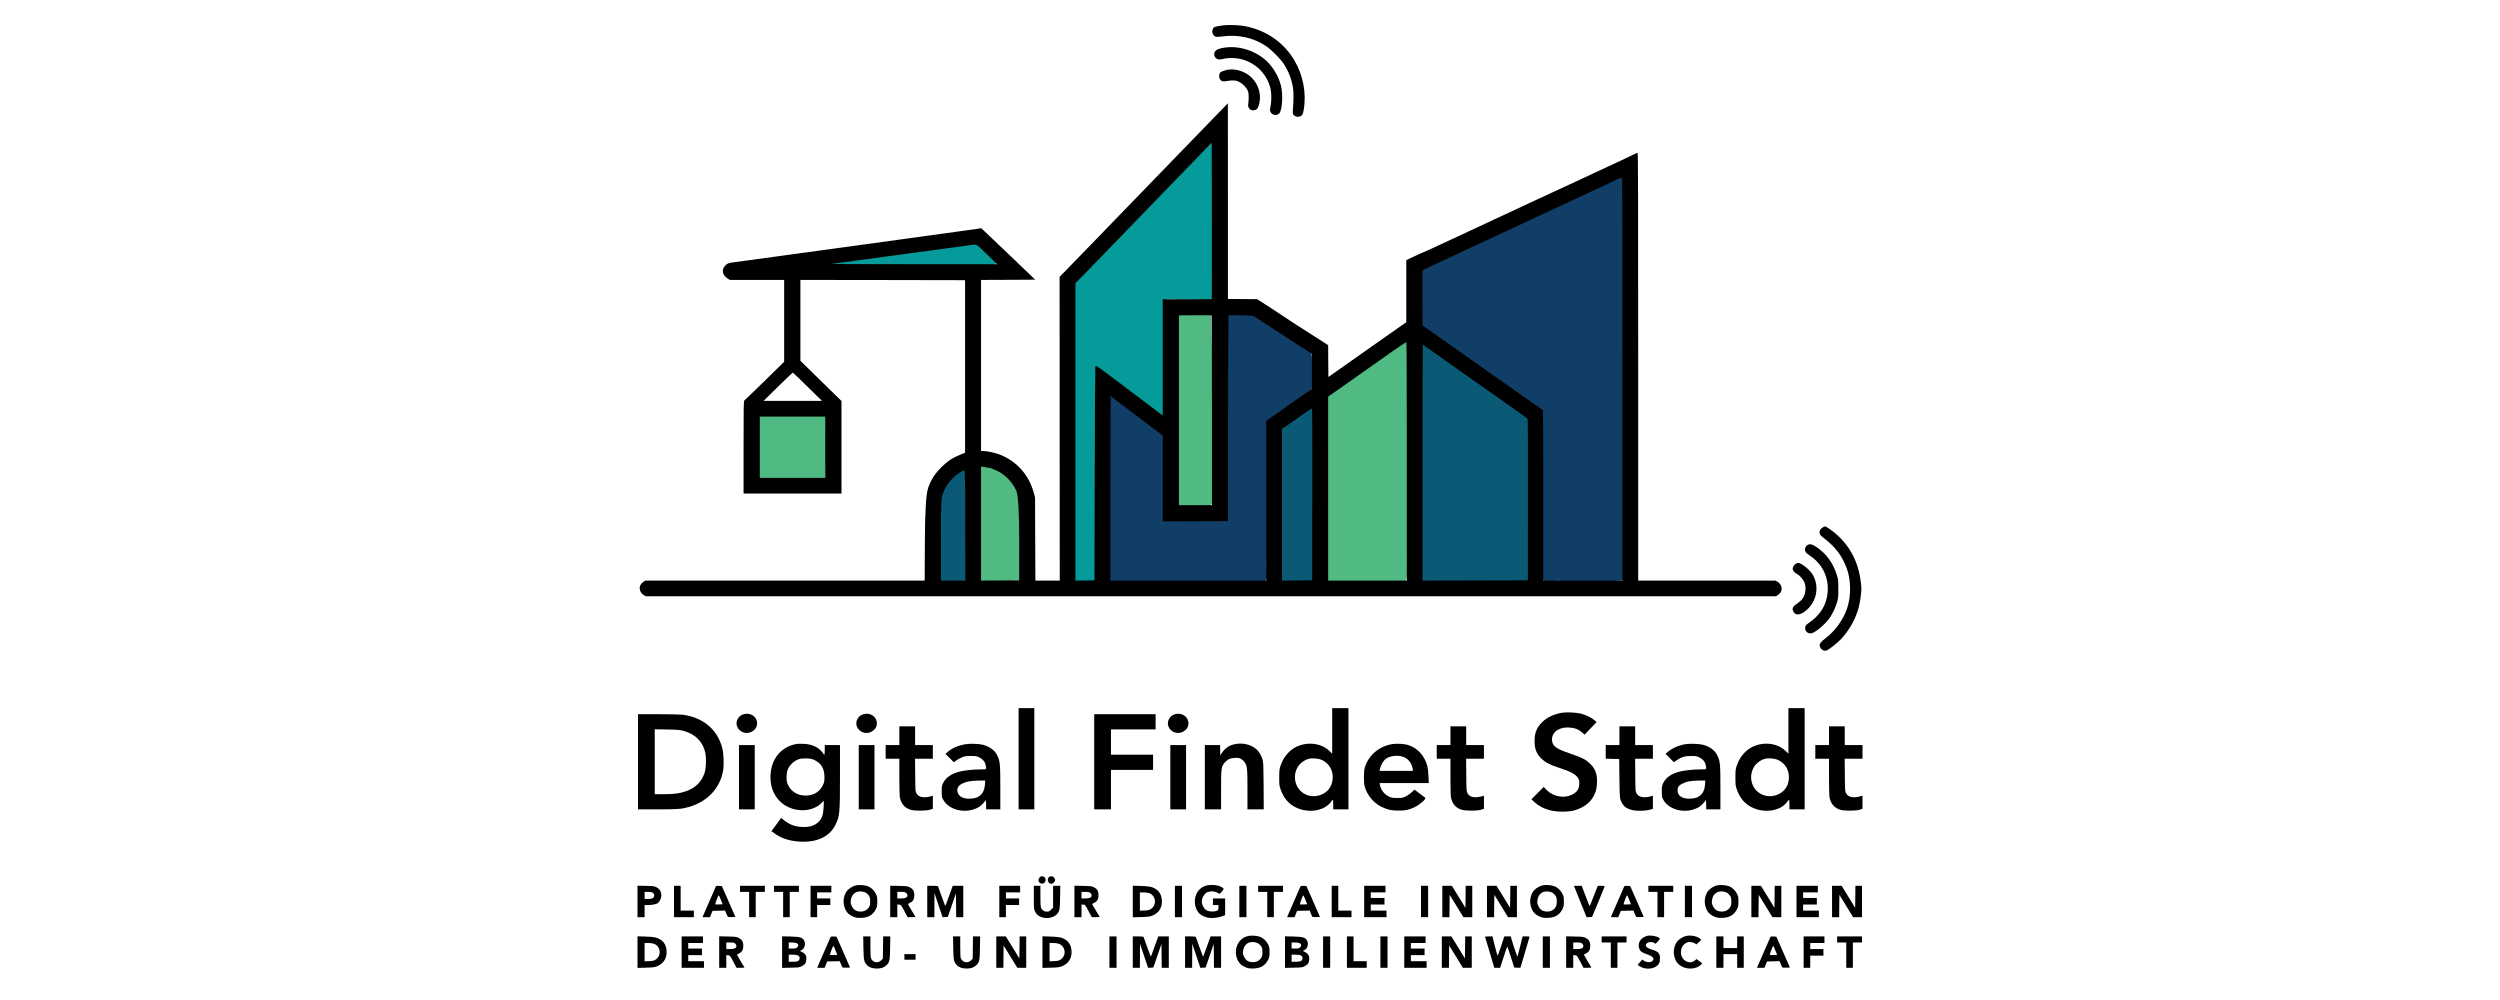 <svg width="200" height="80" viewBox="0 0 200 80" fill="none" xmlns="http://www.w3.org/2000/svg">
<path d="M96.893 10.93C93.183 14.711 89.528 18.549 85.827 22.341C85.702 24.46 85.809 26.623 85.774 28.759V47.117C86.148 47.517 86.98 47.247 87.504 47.262C87.728 46.597 87.538 45.754 87.606 45.023C87.637 39.902 87.614 34.775 87.724 29.658C89.559 30.882 91.249 32.344 93.061 33.573C93.502 33.248 93.145 32.369 93.261 31.829V23.942C94.565 23.898 95.909 24.029 97.189 23.875C97.293 21.074 97.207 18.238 97.232 15.423C97.221 13.96 97.241 12.496 97.197 11.034C97.153 10.903 97 10.857 96.893 10.93L96.893 10.93Z" fill="#059B9A"/>
<path d="M77.836 19.347C74.005 19.801 70.167 20.254 66.352 20.808C66.053 21.318 66.929 21.128 67.228 21.167C71.35 21.206 75.472 21.196 79.593 21.208C80.1 20.842 79.049 20.433 78.834 20.089C78.502 19.86 78.247 19.432 77.836 19.346L77.836 19.347Z" fill="#059B9A"/>
<path d="M129.633 14.032C124.281 16.474 118.944 18.953 113.618 21.451C113.377 22.075 113.603 22.853 113.539 23.534C113.6 24.384 113.46 25.285 113.648 26.102C116.816 28.319 119.985 30.534 123.154 32.75C123.266 37.269 123.295 41.787 123.304 46.308C123.681 46.719 124.478 46.377 125.017 46.489C126.607 46.46 128.223 46.546 129.798 46.447C130.014 45.805 129.826 44.993 129.889 44.288V14.2C129.873 14.07 129.751 14 129.633 14.033L129.633 14.032Z" fill="#113E67"/>
<path d="M98.097 25.057C97.986 27.746 98.065 30.47 98.027 33.173C98.019 35.93 98.01 38.688 98.001 41.446C96.38 41.463 94.76 41.479 93.139 41.496C93.104 39.218 93.192 36.912 93.082 34.652C91.793 33.659 90.508 32.596 89.112 31.739C88.605 31.535 88.659 32.261 88.67 32.557C88.594 37.149 88.626 41.742 88.612 46.334C88.986 46.748 89.781 46.404 90.317 46.516H101.175C101.59 46.144 101.25 45.35 101.364 44.816C101.38 41.086 101.395 37.356 101.41 33.626C102.589 32.759 103.868 31.977 104.986 31.056C105.012 30.083 105.021 29.044 104.913 28.079C103.391 27.019 101.797 25.986 100.214 25.008C99.515 25.045 98.771 24.913 98.097 25.058V25.057Z" fill="#113E67"/>
<path d="M113.646 26.135C113.144 26.335 113.474 27.109 113.365 27.543C113.292 34.102 113.32 40.661 113.304 47.22C113.702 47.685 114.548 47.291 115.118 47.414C117.574 47.366 120.057 47.446 122.496 47.317C122.724 46.555 122.532 45.603 122.601 44.77C122.589 40.868 122.701 36.96 122.548 33.062C122.58 32.138 121.509 31.935 120.993 31.383C118.626 29.669 116.354 27.797 113.912 26.205C113.829 26.165 113.739 26.129 113.647 26.136L113.646 26.135Z" fill="#0A5A75"/>
<path d="M104.742 32.442C103.839 32.755 103.129 33.459 102.314 33.939C102.12 35.112 102.286 36.37 102.231 37.576V46.747C102.608 47.17 103.418 46.804 103.968 46.899C104.626 46.998 105.317 46.867 105.052 46.055C105.041 41.575 105.156 37.091 105.017 32.614C104.987 32.498 104.86 32.428 104.742 32.442Z" fill="#0A5A75"/>
<path d="M76.924 37.473C76.214 37.754 75.7 38.449 75.348 39.107C75.005 40.263 75.221 41.509 75.138 42.699C75.169 43.952 75.03 45.241 75.17 46.471C75.847 46.529 76.599 46.574 77.266 46.451C77.347 44.016 77.266 41.548 77.246 39.101C77.179 38.584 77.323 37.989 77.079 37.518C77.035 37.483 76.979 37.469 76.925 37.473H76.924Z" fill="#0A5A75"/>
<path d="M60.584 33.157C60.482 34.8 60.569 36.478 60.54 38.134C60.914 38.547 61.709 38.204 62.245 38.316C63.505 38.273 64.802 38.403 66.038 38.252C66.14 36.608 66.052 34.931 66.082 33.275C65.707 32.861 64.912 33.205 64.376 33.093C63.118 33.136 61.817 33.006 60.584 33.157Z" fill="#51BA82"/>
<path d="M78.243 37.206C78.141 39.913 78.229 42.654 78.2 45.375C78.172 45.919 78.051 46.793 78.893 46.512C79.763 46.453 80.673 46.564 81.518 46.398C81.593 44.271 81.556 42.112 81.511 39.973C81.451 38.615 80.244 37.488 78.977 37.167C78.739 37.148 78.459 37.084 78.243 37.206Z" fill="#51BA82"/>
<path d="M94.076 25.059C93.974 27.799 94.061 30.572 94.032 33.325C94.061 35.664 93.975 38.028 94.075 40.352C94.72 40.566 95.536 40.379 96.245 40.442C97.086 40.706 97.128 39.972 97.036 39.349C97.045 34.623 97.029 29.897 96.902 25.172C96.541 24.772 95.782 25.098 95.264 24.994C94.875 25.035 94.439 24.911 94.075 25.059H94.076Z" fill="#51BA82"/>
<path d="M112.277 27.143C110.219 28.582 108.158 30.018 106.097 31.455C105.915 32.58 106.069 33.788 106.017 34.945C106.014 38.741 106.011 42.537 106.008 46.333C106.382 46.747 107.177 46.403 107.713 46.516C109.297 46.487 110.906 46.573 112.474 46.473C112.689 45.83 112.502 45.016 112.564 44.309V27.292C112.551 27.152 112.393 27.071 112.277 27.143H112.277Z" fill="#51BA82"/>
<path d="M97.722 2.047C97.174 2.132 97.105 2.16 97.04 2.294C96.955 2.46 96.967 2.654 97.065 2.784C97.191 2.958 97.308 2.978 97.755 2.918C99.038 2.739 100.264 3.007 101.283 3.687C101.693 3.962 102.403 4.671 102.679 5.08C103.089 5.691 103.353 6.388 103.451 7.117C103.499 7.461 103.487 8.153 103.426 8.829C103.402 9.109 103.463 9.234 103.666 9.311C103.788 9.356 103.848 9.36 103.978 9.319C104.173 9.263 104.234 9.157 104.299 8.769C104.526 7.461 104.246 5.991 103.544 4.817C102.724 3.44 101.4 2.492 99.777 2.128C99.188 1.994 98.291 1.962 97.722 2.047Z" fill="black"/>
<path d="M98.071 3.796C97.41 3.877 97.138 4.031 97.138 4.331C97.138 4.63 97.414 4.829 97.73 4.74C98.047 4.646 98.534 4.614 98.912 4.663C100.251 4.825 101.343 5.8 101.648 7.112C101.725 7.457 101.725 8.104 101.644 8.509C101.583 8.801 101.583 8.837 101.644 8.963C101.79 9.271 102.269 9.275 102.407 8.975C102.598 8.562 102.634 7.485 102.48 6.865C102.322 6.246 102.005 5.639 101.571 5.136C100.763 4.193 99.318 3.638 98.071 3.796Z" fill="black"/>
<path d="M98.255 5.574C98.023 5.61 97.682 5.728 97.621 5.797C97.524 5.902 97.504 6.161 97.577 6.307C97.678 6.497 97.841 6.546 98.161 6.481C98.441 6.428 98.722 6.42 98.924 6.465C99.095 6.501 99.428 6.72 99.582 6.902C99.834 7.186 99.895 7.352 99.895 7.756C99.895 7.955 99.882 8.19 99.862 8.271C99.769 8.68 100.118 8.959 100.483 8.769C100.629 8.696 100.723 8.473 100.78 8.06C100.873 7.42 100.625 6.704 100.138 6.218C99.651 5.732 98.904 5.477 98.255 5.574Z" fill="black"/>
<path d="M95.632 10.943C94.207 12.421 92.664 14.008 92.206 14.478C91.312 15.393 88.625 18.171 87.663 19.171C87.338 19.507 86.555 20.317 85.921 20.965L84.768 22.151L84.772 34.299L84.781 46.447H82.832L82.816 43.114L82.803 39.786L82.694 39.389C82.296 37.956 81.297 36.858 79.917 36.34C79.596 36.218 78.931 36.081 78.667 36.081H78.484V22.394L80.652 22.386L82.816 22.374L80.831 20.471C79.739 19.422 78.768 18.499 78.671 18.414L78.496 18.26L77.506 18.402C76.365 18.568 58.941 20.957 58.571 21.002C58.275 21.034 58.153 21.091 57.991 21.277C57.699 21.609 57.8 22.022 58.23 22.297L58.389 22.394H62.733V28.942L61.166 30.477C60.301 31.323 59.57 32.028 59.542 32.044C59.493 32.072 59.485 32.671 59.485 35.777V39.482H67.32V32.08L65.676 30.473L64.032 28.861V22.394L70.621 22.402L77.205 22.415V36.218L76.962 36.316C76.227 36.607 75.829 36.862 75.313 37.373C74.79 37.899 74.506 38.336 74.262 39C74.089 39.473 73.998 40.885 73.99 43.236L73.974 46.447H51.621L51.487 46.536C51.301 46.666 51.199 46.811 51.179 46.998C51.15 47.22 51.297 47.492 51.508 47.609L51.67 47.702H142.087L142.221 47.609C142.407 47.483 142.509 47.338 142.529 47.151C142.558 46.929 142.411 46.657 142.2 46.54L142.038 46.447H131.057V29.339C131.057 16.187 131.044 12.231 131.008 12.231C130.983 12.231 130.886 12.267 130.797 12.308C130.703 12.352 130.322 12.534 129.948 12.713C129.571 12.895 129.258 13.041 129.25 13.041C129.242 13.041 128.95 13.178 128.6 13.344C128.247 13.51 127.959 13.648 127.951 13.648C127.947 13.648 127.732 13.745 127.48 13.863C127.224 13.984 126.908 14.134 126.774 14.195C126.64 14.255 126.319 14.405 126.063 14.527C125.807 14.648 125.203 14.928 124.723 15.146C124.244 15.365 123.493 15.713 123.059 15.916C122.625 16.122 122.077 16.377 121.841 16.483C121.606 16.588 121.163 16.798 120.855 16.944C120.542 17.09 120.286 17.211 120.278 17.211C120.274 17.211 120.051 17.313 119.787 17.438C119.523 17.564 119.044 17.786 118.719 17.94C117.4 18.548 115.715 19.333 115.236 19.56C114.956 19.694 114.725 19.803 114.716 19.803C114.708 19.803 114.509 19.892 114.274 20.005C114.038 20.115 113.827 20.208 113.807 20.208C113.787 20.208 113.486 20.346 113.137 20.512L112.504 20.811V25.776L109.386 27.966L106.272 30.161L106.26 28.889L106.252 27.614L105.607 27.197C105.253 26.966 104.925 26.755 104.872 26.727C104.73 26.65 102.594 25.269 102.473 25.172C102.412 25.124 102.172 24.966 101.945 24.82C101.713 24.67 101.307 24.411 101.048 24.241L100.573 23.933L99.403 23.925L98.234 23.913V16.086C98.234 11.785 98.234 8.263 98.23 8.263C98.23 8.263 97.061 9.469 95.632 10.943ZM96.939 23.921C96.931 23.929 96.046 23.937 94.97 23.937L93.018 23.941V33.242L92.421 32.789C92.088 32.538 91.353 31.983 90.785 31.554C90.216 31.129 89.303 30.44 88.759 30.027C88.215 29.614 87.744 29.278 87.716 29.278C87.687 29.278 87.651 29.302 87.63 29.327C87.614 29.355 87.59 33.214 87.578 37.903L87.557 46.427L86.798 46.439L86.035 46.447V22.658L87.164 21.504C87.781 20.868 88.463 20.167 88.674 19.945C88.885 19.722 89.632 18.948 90.338 18.224C91.593 16.936 95.668 12.729 96.509 11.854L96.935 11.409L96.947 17.657C96.951 21.095 96.947 23.913 96.939 23.921ZM129.798 30.335V46.447H123.465V39.624C123.465 35.87 123.453 32.801 123.432 32.801C123.416 32.801 123.152 32.623 122.848 32.404C122.539 32.19 122.036 31.833 121.732 31.619C120.619 30.837 119.783 30.25 119.446 30.011C119.255 29.873 118.764 29.525 118.35 29.238C117.542 28.667 117.221 28.44 116.352 27.828C116.044 27.614 115.484 27.217 115.102 26.95C114.72 26.683 114.274 26.367 114.107 26.249L113.803 26.035L113.795 23.848C113.787 22.641 113.791 21.645 113.803 21.629C113.827 21.597 114.12 21.459 114.859 21.119C115.159 20.981 115.999 20.588 116.726 20.248C117.453 19.908 118.155 19.58 118.289 19.52C118.423 19.459 118.833 19.264 119.202 19.094C119.572 18.92 120.1 18.677 120.38 18.548C120.66 18.418 121.07 18.228 121.293 18.122C121.516 18.017 122.085 17.754 122.552 17.535C123.022 17.317 123.619 17.037 123.883 16.912C124.147 16.786 124.37 16.685 124.378 16.685C124.387 16.685 124.659 16.555 124.987 16.401C125.316 16.244 125.588 16.118 125.596 16.118C125.6 16.118 125.832 16.009 126.108 15.879C126.384 15.75 126.875 15.519 127.2 15.369C128.361 14.83 128.97 14.547 129.351 14.365C129.563 14.268 129.749 14.191 129.77 14.203C129.786 14.211 129.798 21.471 129.798 30.335ZM78.963 20.35L79.779 21.139L73.113 21.135C69.447 21.131 66.476 21.123 66.508 21.115C66.54 21.107 68.952 20.779 71.867 20.39C74.782 19.997 77.331 19.653 77.53 19.625C78.175 19.528 78.046 19.463 78.963 20.35ZM96.956 32.825V40.413H94.317V25.229L95.608 25.221C96.314 25.213 96.907 25.213 96.927 25.221C96.943 25.229 96.956 28.651 96.956 32.825ZM100.284 25.286C100.317 25.31 101.251 25.909 102.355 26.626C103.459 27.343 104.498 28.011 104.661 28.116L104.953 28.306V31.092L104.64 31.307C104.466 31.428 103.772 31.914 103.098 32.396C102.424 32.874 101.742 33.356 101.588 33.461L101.299 33.655V46.447H88.836V39.077C88.836 35.024 88.844 31.708 88.856 31.708C88.865 31.708 89.145 31.914 89.474 32.165C89.806 32.416 90.736 33.121 91.548 33.728L93.018 34.838V41.709L95.628 41.701L98.234 41.689L98.246 33.473C98.251 28.675 98.271 25.245 98.291 25.233C98.352 25.192 100.219 25.245 100.284 25.286ZM112.545 36.915V46.447H106.252V31.728L107.117 31.125C107.588 30.788 108.343 30.258 108.789 29.946C109.236 29.63 110.251 28.914 111.042 28.355C111.834 27.796 112.496 27.351 112.512 27.359C112.532 27.371 112.545 31.671 112.545 36.915ZM114.059 27.735C114.176 27.82 115.277 28.598 116.503 29.46C121.533 32.999 122.186 33.465 122.215 33.505C122.231 33.53 122.243 36.445 122.235 39.988L122.227 46.427L118.017 46.439L113.803 46.447V37.012C113.803 31.825 113.811 27.577 113.823 27.577C113.835 27.577 113.941 27.646 114.059 27.735ZM64.604 30.938L65.757 32.068H61.088L62.241 30.934C62.875 30.315 63.407 29.805 63.423 29.805C63.443 29.805 63.971 30.315 64.604 30.938ZM104.985 39.551L104.973 46.427L103.768 46.439L102.558 46.447V34.303L102.647 34.255C102.692 34.23 102.956 34.052 103.224 33.858C103.496 33.667 103.759 33.477 103.816 33.441C103.873 33.4 104.137 33.214 104.405 33.028C104.673 32.837 104.916 32.679 104.945 32.679C104.985 32.679 104.994 34.068 104.985 39.551ZM66.021 35.777V38.227H60.784V33.327H66.021V35.777ZM79.195 37.441C79.328 37.474 79.609 37.587 79.816 37.688C80.433 37.988 81.009 38.595 81.297 39.243C81.457 39.602 81.535 40.937 81.533 43.248L81.529 46.427L80.006 46.439L78.484 46.447V37.332L78.719 37.356C78.845 37.373 79.061 37.409 79.195 37.441ZM77.217 42.045L77.225 46.447H75.277V43.313C75.277 39.968 75.281 39.871 75.48 39.365C75.736 38.705 76.251 38.109 76.893 37.737C77.238 37.535 77.205 37.109 77.217 42.045Z" fill="black"/>
<path d="M145.789 42.211C145.602 42.337 145.525 42.515 145.574 42.693C145.602 42.782 145.696 42.888 145.895 43.037C146.836 43.758 147.364 44.455 147.742 45.475C148.083 46.398 148.099 47.662 147.778 48.638C147.474 49.569 146.796 50.504 146.004 51.091C145.671 51.338 145.541 51.512 145.578 51.67C145.639 51.95 145.895 52.116 146.134 52.035C146.305 51.982 147.06 51.379 147.315 51.095C147.819 50.541 148.217 49.905 148.489 49.221C148.684 48.731 148.785 48.313 148.862 47.666C148.927 47.16 148.927 47.083 148.862 46.54C148.679 44.981 147.989 43.661 146.849 42.689C146.483 42.381 146.093 42.114 146 42.114C145.964 42.114 145.87 42.159 145.789 42.211Z" fill="black"/>
<path d="M144.587 43.608C144.351 43.754 144.339 44.118 144.558 44.281C144.619 44.325 144.814 44.467 144.989 44.596C146.085 45.41 146.507 46.864 146.036 48.196C145.825 48.799 145.395 49.346 144.81 49.755C144.461 50.002 144.412 50.063 144.412 50.265C144.412 50.561 144.721 50.755 145.001 50.638C145.399 50.476 146.097 49.852 146.398 49.395C146.629 49.046 146.828 48.625 146.958 48.2C147.059 47.868 147.067 47.791 147.067 47.115C147.067 46.439 147.059 46.362 146.954 46.022C146.653 45.038 146.105 44.289 145.293 43.746C144.964 43.527 144.774 43.491 144.587 43.608Z" fill="black"/>
<path d="M143.649 45.111C143.495 45.204 143.389 45.414 143.426 45.56C143.458 45.69 143.588 45.831 143.763 45.92C143.954 46.018 144.238 46.33 144.335 46.548C144.522 46.969 144.461 47.54 144.189 47.909C144.116 48.014 143.925 48.18 143.771 48.285C143.43 48.508 143.353 48.654 143.45 48.889C143.629 49.31 144.112 49.229 144.66 48.678C145.395 47.941 145.529 46.775 144.981 45.916C144.729 45.532 144.092 45.03 143.844 45.03C143.811 45.03 143.722 45.066 143.649 45.111Z" fill="black"/>
<path d="M81.488 60.7V64.749H82.746V56.651H81.488V60.7Z" fill="black"/>
<path d="M106.577 58.473V60.295L106.357 60.081C105.517 59.259 103.958 59.307 103.098 60.182C102.789 60.498 102.586 60.822 102.448 61.247C102.347 61.542 102.338 61.627 102.338 62.198C102.338 62.769 102.342 62.85 102.448 63.15C102.659 63.745 102.951 64.142 103.402 64.442C104.401 65.106 105.882 64.964 106.475 64.154C106.54 64.061 106.609 63.984 106.629 63.984C106.646 63.98 106.658 64.154 106.658 64.365V64.749H107.876V56.651H106.577V58.473ZM105.744 60.797C106.459 61.121 106.784 61.899 106.536 62.7C106.26 63.591 105.087 63.984 104.275 63.458C103.536 62.984 103.37 61.931 103.918 61.214C104.08 61.004 104.401 60.785 104.665 60.712C104.969 60.627 105.456 60.664 105.744 60.797Z" fill="black"/>
<path d="M143.073 58.473V60.295L142.854 60.081C142.013 59.259 140.454 59.307 139.594 60.182C139.285 60.498 139.082 60.822 138.944 61.247C138.843 61.542 138.834 61.627 138.834 62.198C138.834 62.769 138.839 62.85 138.944 63.15C139.155 63.745 139.447 64.142 139.898 64.442C140.897 65.106 142.379 64.964 142.971 64.154C143.036 64.061 143.105 63.984 143.126 63.984C143.142 63.98 143.154 64.154 143.154 64.365V64.749H144.372V56.651H143.073V58.473ZM142.241 60.797C142.955 61.121 143.28 61.899 143.032 62.7C142.756 63.591 141.583 63.984 140.771 63.458C140.032 62.984 139.866 61.931 140.414 61.214C140.576 61.004 140.897 60.785 141.161 60.712C141.465 60.627 141.952 60.664 142.241 60.797Z" fill="black"/>
<path d="M124.988 57.015C124.346 57.117 123.77 57.384 123.384 57.76C122.942 58.194 122.767 58.615 122.767 59.267C122.763 59.943 122.921 60.328 123.38 60.753C123.668 61.016 124.054 61.21 124.744 61.429C125.69 61.733 126.108 61.972 126.27 62.291C126.339 62.421 126.352 62.51 126.339 62.745C126.323 63.093 126.201 63.3 125.905 63.49C125.243 63.911 124.306 63.782 123.721 63.186L123.498 62.956L123.007 63.45L122.511 63.944L122.767 64.178C123.088 64.478 123.481 64.684 123.985 64.818C124.521 64.96 125.422 64.972 125.913 64.838C126.571 64.66 127.082 64.324 127.387 63.863C127.63 63.502 127.728 63.19 127.756 62.696C127.801 61.943 127.639 61.502 127.164 61.052C126.827 60.741 126.547 60.603 125.625 60.291C124.614 59.947 124.289 59.745 124.192 59.392C124.005 58.692 124.618 58.145 125.532 58.202C125.978 58.226 126.283 58.343 126.555 58.586L126.766 58.773L127.245 58.271L127.728 57.764L127.553 57.615C127.326 57.412 126.888 57.197 126.486 57.096C126.116 56.999 125.357 56.959 124.988 57.015Z" fill="black"/>
<path d="M59.432 57.157C59.229 57.226 59.087 57.36 58.993 57.562C58.758 58.068 59.152 58.635 59.745 58.635C60.102 58.635 60.455 58.384 60.54 58.072C60.711 57.441 60.081 56.922 59.432 57.157Z" fill="black"/>
<path d="M69.013 57.157C68.81 57.226 68.668 57.36 68.574 57.562C68.339 58.068 68.732 58.635 69.325 58.635C69.682 58.635 70.036 58.384 70.121 58.072C70.291 57.441 69.662 56.922 69.013 57.157Z" fill="black"/>
<path d="M93.939 57.157C93.736 57.226 93.594 57.36 93.5 57.562C93.265 58.068 93.659 58.635 94.251 58.635C94.609 58.635 94.962 58.384 95.047 58.072C95.218 57.441 94.588 56.922 93.939 57.157Z" fill="black"/>
<path d="M51.041 60.943V64.749H52.579C54.207 64.749 54.524 64.725 55.096 64.563C56.582 64.138 57.601 63.069 57.844 61.664C57.93 61.17 57.901 60.336 57.784 59.858C57.41 58.368 56.253 57.392 54.613 57.177C54.447 57.157 53.574 57.137 52.677 57.137H51.041V60.943ZM54.674 58.469C55.628 58.724 56.237 59.336 56.424 60.226C56.521 60.676 56.484 61.526 56.351 61.879C56.087 62.591 55.636 63.024 54.889 63.296C54.414 63.47 53.927 63.535 53.103 63.535H52.38V58.343L53.367 58.36C54.207 58.376 54.398 58.392 54.674 58.469Z" fill="black"/>
<path d="M87.537 60.943V64.749H88.877V61.591H92.246V60.376H88.877V58.352H92.449V57.137H87.537V60.943Z" fill="black"/>
<path d="M71.948 58.858V59.607H70.852V60.7H71.948V62.134C71.948 62.919 71.964 63.664 71.989 63.782C72.082 64.292 72.362 64.62 72.825 64.774C73.146 64.879 74.043 64.879 74.396 64.778L74.627 64.705V63.652L74.538 63.68C73.954 63.867 73.503 63.794 73.324 63.482C73.227 63.312 73.227 63.3 73.215 62.004L73.203 60.7H74.627V59.607H73.207V58.109H71.948V58.858Z" fill="black"/>
<path d="M116.036 58.858V59.607H114.939V60.7H116.036V62.134C116.036 62.919 116.052 63.664 116.076 63.782C116.17 64.292 116.45 64.62 116.912 64.774C117.233 64.879 118.13 64.879 118.484 64.778L118.715 64.705V63.652L118.626 63.68C118.041 63.867 117.59 63.794 117.412 63.482C117.314 63.312 117.314 63.3 117.302 62.004L117.29 60.7H118.715V59.607H117.294V58.109H116.036V58.858Z" fill="black"/>
<path d="M129.554 58.858V59.607H128.458V60.696L128.998 60.708L129.534 60.72L129.554 62.279C129.574 63.765 129.583 63.85 129.668 64.061C129.85 64.519 130.163 64.745 130.735 64.834C131.093 64.891 131.722 64.859 132.022 64.77L132.233 64.705V63.652L132.144 63.68C131.56 63.867 131.109 63.794 130.93 63.482C130.833 63.312 130.833 63.3 130.821 62.004L130.809 60.7H132.233V59.607H130.813V58.109H129.554V58.858Z" fill="black"/>
<path d="M146.321 58.858V59.607H145.225V60.7H146.321V62.134C146.321 62.919 146.337 63.664 146.361 63.782C146.455 64.292 146.735 64.62 147.198 64.774C147.518 64.879 148.415 64.879 148.769 64.778L149 64.705V63.652L148.911 63.68C148.326 63.867 147.876 63.794 147.697 63.482C147.6 63.312 147.6 63.3 147.587 62.004L147.575 60.7H149V59.607H147.579V58.109H146.321V58.858Z" fill="black"/>
<path d="M63.768 59.51C62.473 59.712 61.637 60.757 61.637 62.17C61.637 62.656 61.722 63.032 61.913 63.433C62.298 64.235 63.086 64.753 64.016 64.814C64.677 64.859 65.315 64.648 65.713 64.251L65.912 64.053L65.891 64.555C65.863 65.15 65.773 65.438 65.522 65.713C65.205 66.053 64.751 66.195 64.101 66.154C63.549 66.122 63.131 65.952 62.664 65.575L62.493 65.434L62.323 65.669C62.225 65.798 62.051 66.037 61.933 66.195L61.714 66.491L61.966 66.673C62.432 67.017 62.972 67.215 63.666 67.3C65.181 67.483 66.334 67.005 66.833 65.993C67.178 65.292 67.198 65.053 67.198 62.069V59.607H65.981V59.992C65.981 60.222 65.964 60.376 65.94 60.376C65.92 60.376 65.899 60.36 65.899 60.34C65.899 60.324 65.826 60.222 65.737 60.125C65.396 59.736 64.913 59.53 64.28 59.506C64.064 59.498 63.837 59.502 63.768 59.51ZM65.185 60.818C65.709 61.073 65.956 61.502 65.956 62.158C65.956 62.506 65.944 62.567 65.834 62.806C65.591 63.316 65.152 63.603 64.564 63.644C63.845 63.693 63.228 63.316 62.989 62.676C62.891 62.413 62.903 61.87 63.013 61.583C63.171 61.166 63.577 60.813 64.02 60.7C64.105 60.68 64.344 60.668 64.547 60.676C64.872 60.688 64.962 60.708 65.185 60.818Z" fill="black"/>
<path d="M77.197 59.542C76.604 59.656 76.166 59.85 75.812 60.158L75.634 60.307L75.971 60.644L76.308 60.98L76.499 60.838C76.608 60.761 76.807 60.648 76.949 60.587C77.172 60.494 77.262 60.482 77.651 60.477C78.037 60.477 78.126 60.49 78.309 60.575C78.597 60.704 78.788 60.919 78.845 61.182C78.926 61.571 78.946 61.551 78.475 61.551C77.911 61.551 77.237 61.619 76.831 61.713C76.137 61.874 75.67 62.19 75.451 62.64C75.35 62.846 75.337 62.907 75.337 63.312C75.337 63.717 75.346 63.778 75.447 63.96C75.914 64.843 77.319 65.142 78.305 64.567C78.472 64.47 78.808 64.126 78.808 64.057C78.808 64.037 78.829 64.021 78.849 64.021C78.873 64.021 78.89 64.171 78.89 64.385V64.749H80.026V63.033C80.026 61.13 80.006 60.903 79.783 60.441C79.588 60.032 79.194 59.736 78.642 59.583C78.329 59.498 77.554 59.473 77.197 59.542ZM78.796 62.773C78.735 63.567 78.26 63.944 77.404 63.891C76.933 63.859 76.649 63.652 76.592 63.3C76.555 63.077 76.661 62.871 76.88 62.745C77.245 62.531 77.619 62.454 78.358 62.446L78.821 62.441L78.796 62.773Z" fill="black"/>
<path d="M98.742 59.542C98.336 59.631 97.987 59.874 97.759 60.222L97.625 60.429L97.613 60.016L97.601 59.607H96.387V64.749H97.686V63.203C97.686 61.429 97.703 61.32 97.983 61C98.206 60.745 98.413 60.652 98.782 60.631C99.042 60.615 99.115 60.627 99.27 60.708C99.371 60.761 99.501 60.874 99.562 60.963C99.777 61.279 99.797 61.457 99.797 63.178V64.749H101.1L101.088 62.854C101.072 61.061 101.068 60.951 100.987 60.712C100.869 60.364 100.723 60.129 100.504 59.935C100.061 59.546 99.391 59.396 98.742 59.542Z" fill="black"/>
<path d="M111.306 59.542C110.259 59.74 109.447 60.469 109.171 61.449C109.135 61.575 109.114 61.85 109.114 62.178C109.114 62.506 109.135 62.782 109.171 62.907C109.366 63.608 109.882 64.235 110.515 64.543C111.01 64.782 111.298 64.847 111.875 64.847C112.415 64.851 112.715 64.79 113.145 64.588C113.568 64.389 114.12 63.907 114.022 63.822C114.002 63.802 113.799 63.652 113.572 63.482L113.158 63.17L112.947 63.373C112.829 63.486 112.614 63.636 112.468 63.709C112.216 63.83 112.175 63.838 111.773 63.838C111.392 63.834 111.323 63.826 111.12 63.725C110.742 63.543 110.49 63.223 110.397 62.81L110.361 62.644H114.302L114.278 62.085C114.266 61.773 114.225 61.425 114.189 61.287C113.961 60.465 113.438 59.874 112.703 59.619C112.346 59.498 111.725 59.461 111.306 59.542ZM112.321 60.575C112.695 60.741 112.938 61.069 113.012 61.498L113.04 61.672H110.361L110.397 61.514C110.474 61.17 110.665 60.854 110.888 60.692C111.246 60.441 111.899 60.384 112.321 60.575Z" fill="black"/>
<path d="M134.892 59.526C134.316 59.615 133.78 59.846 133.419 60.157L133.24 60.307L133.577 60.643L133.91 60.975L134.158 60.805C134.515 60.562 134.807 60.477 135.298 60.477C135.635 60.477 135.741 60.494 135.916 60.575C136.204 60.704 136.395 60.919 136.451 61.182C136.533 61.571 136.553 61.55 136.082 61.55C135.518 61.55 134.844 61.619 134.438 61.712C133.744 61.874 133.277 62.19 133.058 62.64C132.956 62.846 132.944 62.907 132.944 63.312C132.944 63.717 132.952 63.778 133.053 63.96C133.52 64.842 134.925 65.142 135.911 64.567C136.078 64.47 136.415 64.126 136.415 64.057C136.415 64.037 136.435 64.02 136.455 64.02C136.48 64.02 136.496 64.17 136.496 64.385V64.749H137.633V63.032C137.633 61.129 137.612 60.903 137.389 60.441C137.194 60.032 136.801 59.732 136.248 59.583C135.976 59.51 135.217 59.477 134.892 59.526ZM136.403 62.773C136.342 63.567 135.867 63.944 135.01 63.891C134.499 63.858 134.206 63.615 134.206 63.231C134.206 62.976 134.288 62.85 134.539 62.717C134.913 62.518 135.242 62.453 135.964 62.445L136.427 62.441L136.403 62.773Z" fill="black"/>
<path d="M59.119 62.178V64.749H60.378V59.607H59.119V62.178Z" fill="black"/>
<path d="M68.7 62.178V64.749H69.959V59.607H68.7V62.178Z" fill="black"/>
<path d="M93.626 62.178V64.749H94.885V59.607H93.626V62.178Z" fill="black"/>
<path d="M83.173 70.196C82.954 70.41 83.14 70.746 83.441 70.682C83.688 70.625 83.725 70.22 83.489 70.131C83.339 70.074 83.278 70.086 83.173 70.196Z" fill="black"/>
<path d="M83.936 70.155C83.818 70.236 83.786 70.394 83.859 70.536C83.96 70.73 84.155 70.758 84.309 70.6C84.366 70.548 84.411 70.455 84.411 70.398C84.411 70.269 84.244 70.094 84.118 70.094C84.066 70.094 83.984 70.123 83.936 70.155Z" fill="black"/>
<path d="M68.509 70.823C68.184 70.892 67.864 71.103 67.705 71.346C67.49 71.69 67.429 72.131 67.547 72.524C67.669 72.933 67.851 73.144 68.233 73.318C68.436 73.411 68.533 73.431 68.822 73.431C69.427 73.435 69.832 73.208 70.068 72.734C70.169 72.532 70.182 72.459 70.182 72.119C70.182 71.779 70.169 71.706 70.068 71.504C69.93 71.224 69.658 70.973 69.398 70.888C69.163 70.807 68.732 70.775 68.509 70.823ZM69.219 71.394C69.325 71.447 69.439 71.548 69.504 71.645C69.597 71.787 69.613 71.852 69.613 72.119C69.613 72.386 69.597 72.451 69.504 72.593C69.349 72.828 69.094 72.945 68.781 72.921C68.468 72.9 68.286 72.775 68.144 72.492C68.058 72.313 68.042 72.24 68.062 72.062C68.095 71.722 68.249 71.487 68.517 71.366C68.704 71.285 69.012 71.297 69.219 71.394Z" fill="black"/>
<path d="M96.602 70.823C96.123 70.92 95.782 71.236 95.64 71.714C95.494 72.208 95.64 72.799 95.985 73.119C96.143 73.261 96.505 73.407 96.777 73.435C97.073 73.467 97.544 73.399 97.82 73.285L98.011 73.204V71.876H97.036V72.403H97.487L97.475 72.613C97.463 72.816 97.459 72.82 97.3 72.876C97.057 72.961 96.675 72.929 96.492 72.807C96.302 72.678 96.143 72.366 96.143 72.119C96.143 71.872 96.302 71.56 96.492 71.431C96.76 71.252 97.203 71.273 97.495 71.479C97.56 71.524 97.588 71.508 97.743 71.329C97.942 71.103 97.938 71.074 97.686 70.945C97.41 70.803 96.959 70.754 96.602 70.823Z" fill="black"/>
<path d="M123.436 70.823C123.112 70.892 122.791 71.103 122.632 71.346C122.417 71.69 122.356 72.131 122.474 72.524C122.596 72.933 122.779 73.144 123.16 73.318C123.363 73.411 123.461 73.431 123.749 73.431C124.354 73.435 124.76 73.208 124.995 72.734C125.097 72.532 125.109 72.459 125.109 72.119C125.109 71.779 125.097 71.706 124.995 71.504C124.857 71.224 124.585 70.973 124.325 70.888C124.09 70.807 123.66 70.775 123.436 70.823ZM124.147 71.394C124.252 71.447 124.366 71.548 124.431 71.645C124.524 71.787 124.541 71.852 124.541 72.119C124.541 72.386 124.524 72.451 124.431 72.593C124.277 72.828 124.021 72.945 123.708 72.921C123.396 72.9 123.213 72.775 123.071 72.492C122.986 72.313 122.969 72.24 122.99 72.062C123.022 71.722 123.176 71.487 123.444 71.366C123.631 71.285 123.94 71.297 124.147 71.394Z" fill="black"/>
<path d="M137.402 70.823C137.077 70.892 136.756 71.103 136.598 71.346C136.383 71.69 136.322 72.131 136.439 72.524C136.561 72.933 136.744 73.144 137.126 73.318C137.329 73.411 137.426 73.431 137.714 73.431C138.319 73.435 138.725 73.208 138.961 72.734C139.062 72.532 139.074 72.459 139.074 72.119C139.074 71.779 139.062 71.706 138.961 71.504C138.822 71.224 138.55 70.973 138.291 70.888C138.055 70.807 137.625 70.775 137.402 70.823ZM138.112 71.394C138.218 71.447 138.331 71.548 138.396 71.645C138.49 71.787 138.506 71.852 138.506 72.119C138.506 72.386 138.49 72.451 138.396 72.593C138.242 72.828 137.986 72.945 137.674 72.921C137.361 72.9 137.178 72.775 137.036 72.492C136.951 72.313 136.935 72.24 136.955 72.062C136.988 71.722 137.142 71.487 137.41 71.366C137.596 71.285 137.905 71.297 138.112 71.394Z" fill="black"/>
<path d="M51 72.115V73.374H51.568V72.403H51.828C52.165 72.403 52.498 72.338 52.624 72.249C52.774 72.139 52.908 71.852 52.908 71.633C52.908 71.342 52.766 71.107 52.522 70.985C52.336 70.892 52.267 70.884 51.662 70.868L51 70.856V72.115ZM52.234 71.435C52.303 71.487 52.34 71.556 52.34 71.633C52.34 71.823 52.181 71.917 51.849 71.917H51.568V71.35H51.849C52.068 71.35 52.149 71.366 52.234 71.435Z" fill="black"/>
<path d="M53.923 72.119V73.374H55.506V72.848H54.451V70.864H53.923V72.119Z" fill="black"/>
<path d="M57.235 70.993C57.187 71.103 56.696 72.233 56.273 73.2L56.2 73.374H56.797L56.898 73.119L57 72.868L57.503 72.856L58.007 72.844L58.1 73.079C58.153 73.208 58.21 73.33 58.226 73.346C58.242 73.362 58.384 73.374 58.543 73.366L58.831 73.354L58.291 72.119L57.747 70.884L57.52 70.872C57.292 70.86 57.288 70.864 57.235 70.993ZM57.528 72.354C57.369 72.362 57.231 72.358 57.223 72.346C57.203 72.326 57.382 71.82 57.467 71.657C57.499 71.589 57.532 71.637 57.658 71.961L57.812 72.342L57.528 72.354Z" fill="black"/>
<path d="M59.2 71.107V71.35H59.931V73.374H60.459V71.35H61.189V70.864H59.2V71.107Z" fill="black"/>
<path d="M61.92 71.107V71.35H62.651V73.374H63.179V71.35H63.91V70.864H61.92V71.107Z" fill="black"/>
<path d="M64.843 72.119V73.374H65.371V72.403H66.427V71.876H65.371V71.39H66.508V70.864H64.843V72.119Z" fill="black"/>
<path d="M71.217 72.115V73.374H71.786V72.358L71.932 72.37C72.074 72.382 72.086 72.394 72.342 72.876L72.606 73.374H72.926C73.105 73.374 73.243 73.362 73.235 73.342C73.223 73.326 73.085 73.099 72.926 72.836C72.768 72.573 72.638 72.346 72.638 72.33C72.642 72.313 72.719 72.265 72.813 72.22C73.044 72.111 73.146 71.925 73.146 71.613C73.146 71.301 73.044 71.119 72.78 70.985C72.594 70.892 72.52 70.884 71.899 70.872L71.217 70.856V72.115ZM72.492 71.435C72.594 71.516 72.626 71.649 72.565 71.738C72.504 71.832 72.35 71.876 72.074 71.876H71.786V71.35H72.086C72.326 71.35 72.403 71.366 72.492 71.435Z" fill="black"/>
<path d="M74.181 72.119V73.374H74.749L74.753 72.411L74.757 71.451L75.082 72.415L75.407 73.378L75.614 73.366L75.825 73.354L76.15 72.411L76.474 71.471L76.487 72.423L76.495 73.374H77.063V70.864H76.219L76.007 71.459C75.638 72.487 75.634 72.5 75.602 72.439C75.585 72.406 75.46 72.07 75.326 71.694C75.192 71.313 75.07 70.973 75.053 70.933C75.029 70.872 74.968 70.864 74.603 70.864H74.181V72.119Z" fill="black"/>
<path d="M79.945 72.119V73.374H80.473V72.403H81.529V71.876H80.473V71.39H81.61V70.864H79.945V72.119Z" fill="black"/>
<path d="M82.706 71.783C82.706 72.674 82.71 72.714 82.803 72.917C82.868 73.05 82.961 73.172 83.071 73.249C83.481 73.544 84.212 73.496 84.54 73.147C84.772 72.9 84.792 72.787 84.808 71.783L84.825 70.864H84.248V72.613L84.09 72.771C83.956 72.909 83.907 72.929 83.753 72.929C83.627 72.929 83.534 72.9 83.461 72.844C83.25 72.678 83.233 72.597 83.233 71.694V70.864H82.706V71.783Z" fill="black"/>
<path d="M85.954 72.115V73.374H86.522V72.358L86.668 72.37C86.81 72.382 86.822 72.394 87.078 72.876L87.342 73.374H87.663C87.841 73.374 87.979 73.362 87.971 73.342C87.959 73.326 87.821 73.099 87.663 72.836C87.504 72.573 87.374 72.346 87.374 72.33C87.379 72.313 87.456 72.265 87.549 72.22C87.781 72.111 87.882 71.925 87.882 71.613C87.882 71.301 87.781 71.119 87.517 70.985C87.33 70.892 87.257 70.884 86.636 70.872L85.954 70.856V72.115ZM87.228 71.435C87.33 71.516 87.362 71.649 87.301 71.738C87.24 71.832 87.086 71.876 86.81 71.876H86.522V71.35H86.822C87.062 71.35 87.139 71.366 87.228 71.435Z" fill="black"/>
<path d="M90.623 72.119V73.382L91.284 73.366C91.832 73.35 91.978 73.334 92.169 73.257C92.665 73.067 92.949 72.666 92.953 72.147C92.953 71.678 92.794 71.338 92.47 71.127C92.19 70.945 91.95 70.896 91.264 70.876L90.623 70.856V72.119ZM91.893 71.439C92.466 71.609 92.579 72.382 92.08 72.714C91.938 72.807 91.861 72.828 91.552 72.84L91.191 72.856V71.39H91.459C91.609 71.39 91.804 71.41 91.893 71.439Z" fill="black"/>
<path d="M93.992 72.119V73.374H94.561V70.864H93.992V72.119Z" fill="black"/>
<path d="M99.147 72.119V73.374H99.716V70.864H99.147V72.119Z" fill="black"/>
<path d="M100.65 71.107V71.35H101.381V73.374H101.908V71.35H102.639V70.864H100.65V71.107Z" fill="black"/>
<path d="M104.003 70.993C103.954 71.103 103.463 72.233 103.041 73.2L102.968 73.374H103.565L103.666 73.119L103.768 72.868L104.271 72.856L104.774 72.844L104.868 73.079C104.92 73.208 104.977 73.33 104.994 73.346C105.01 73.362 105.152 73.374 105.31 73.366L105.598 73.354L105.058 72.119L104.514 70.884L104.287 70.872C104.06 70.86 104.056 70.864 104.003 70.993ZM104.295 72.354C104.137 72.362 103.999 72.358 103.991 72.346C103.971 72.326 104.149 71.82 104.234 71.657C104.267 71.589 104.299 71.637 104.425 71.961L104.579 72.342L104.295 72.354Z" fill="black"/>
<path d="M106.536 72.119V73.374H108.119V72.848H107.064V70.864H106.536V72.119Z" fill="black"/>
<path d="M109.134 72.119V73.374H110.921V72.848H109.662V72.362H110.758V71.836H109.662V71.39H110.839V70.864H109.134V72.119Z" fill="black"/>
<path d="M113.681 72.119V73.374H114.249V70.864H113.681V72.119Z" fill="black"/>
<path d="M115.386 72.119V73.374H115.955L115.963 72.479L115.975 71.589L116.523 72.479L117.071 73.374H117.781V70.864H117.254L117.246 71.743L117.233 72.625L116.693 71.743L116.149 70.864H115.386V72.119Z" fill="black"/>
<path d="M118.958 72.119V73.374H119.527L119.535 72.479L119.547 71.589L120.095 72.479L120.643 73.374H121.354V70.864H120.826L120.818 71.743L120.806 72.625L120.266 71.743L119.722 70.864H118.958V72.119Z" fill="black"/>
<path d="M126.42 72.119L126.928 73.378L127.147 73.366L127.366 73.354L127.873 72.139C128.149 71.475 128.377 70.912 128.377 70.896C128.377 70.88 128.251 70.864 128.097 70.864H127.821L127.524 71.621C127.362 72.042 127.216 72.411 127.2 72.443C127.159 72.512 127.151 72.492 126.794 71.54L126.538 70.864H125.913L126.42 72.119Z" fill="black"/>
<path d="M129.903 70.993C129.855 71.103 129.363 72.233 128.941 73.2L128.868 73.374H129.465L129.566 73.119L129.668 72.868L130.171 72.856L130.675 72.844L130.768 73.079C130.821 73.208 130.878 73.33 130.894 73.346C130.91 73.362 131.052 73.374 131.211 73.366L131.499 73.354L130.959 72.119L130.415 70.884L130.188 70.872C129.96 70.86 129.956 70.864 129.903 70.993ZM130.196 72.354C130.037 72.362 129.899 72.358 129.891 72.346C129.871 72.326 130.05 71.82 130.135 71.657C130.167 71.589 130.2 71.637 130.326 71.961L130.48 72.342L130.196 72.354Z" fill="black"/>
<path d="M131.869 71.107V71.35H132.599V73.374H133.127V71.35H133.858V70.864H131.869V71.107Z" fill="black"/>
<path d="M134.791 72.119V73.374H135.359V70.864H134.791V72.119Z" fill="black"/>
<path d="M140.109 72.119V73.374H140.678L140.686 72.479L140.698 71.589L141.246 72.479L141.794 73.374H142.505V70.864H141.977L141.969 71.743L141.957 72.625L141.417 71.743L140.873 70.864H140.109V72.119Z" fill="black"/>
<path d="M143.722 72.119V73.374H145.508V72.848H144.25V72.362H145.346V71.836H144.25V71.39H145.427V70.864H143.722V72.119Z" fill="black"/>
<path d="M146.564 72.119V73.374H147.133L147.141 72.479L147.153 71.589L147.701 72.479L148.249 73.374H148.96V70.864H148.432L148.424 71.743L148.412 72.625L147.872 71.743L147.328 70.864H146.564V72.119Z" fill="black"/>
<path d="M99.89 74.873C99.407 74.974 99.07 75.286 98.928 75.763C98.811 76.152 98.871 76.602 99.087 76.934C99.221 77.144 99.338 77.241 99.614 77.367C99.817 77.46 99.915 77.48 100.203 77.48C100.808 77.484 101.214 77.258 101.449 76.784C101.551 76.581 101.563 76.508 101.563 76.168C101.563 75.828 101.551 75.755 101.449 75.553C101.311 75.273 101.039 75.022 100.779 74.937C100.544 74.856 100.114 74.824 99.89 74.873ZM100.601 75.444C100.706 75.496 100.82 75.597 100.885 75.695C100.978 75.836 100.995 75.901 100.995 76.168C100.995 76.436 100.978 76.5 100.885 76.642C100.731 76.877 100.475 76.994 100.162 76.97C99.85 76.95 99.667 76.824 99.525 76.541C99.44 76.363 99.424 76.29 99.444 76.112C99.476 75.772 99.631 75.537 99.898 75.415C100.085 75.334 100.394 75.346 100.601 75.444Z" fill="black"/>
<path d="M131.767 74.869C131.227 75.01 130.951 75.508 131.166 75.954C131.248 76.128 131.373 76.209 131.783 76.351C132.266 76.521 132.4 76.711 132.165 76.897C132.015 77.015 131.698 76.994 131.515 76.857L131.386 76.764L131.203 76.962C131.101 77.071 131.02 77.169 131.016 77.181C131.016 77.193 131.093 77.254 131.183 77.31C131.641 77.606 132.38 77.533 132.664 77.16C132.758 77.035 132.782 76.958 132.794 76.735C132.823 76.286 132.689 76.128 132.149 75.966C131.828 75.869 131.666 75.755 131.666 75.622C131.666 75.395 132.076 75.278 132.331 75.431L132.449 75.504L132.632 75.31C132.733 75.201 132.798 75.099 132.782 75.071C132.689 74.921 132.051 74.792 131.767 74.869Z" fill="black"/>
<path d="M134.925 74.872C134.6 74.941 134.28 75.152 134.121 75.395C133.906 75.739 133.845 76.18 133.963 76.573C134.085 76.982 134.267 77.193 134.649 77.367C135.12 77.581 135.765 77.496 136.07 77.18L136.179 77.067L135.952 76.897L135.721 76.723L135.631 76.804C135.404 77.014 135.124 77.039 134.84 76.873C134.345 76.581 134.353 75.747 134.856 75.456C135.006 75.366 135.075 75.35 135.254 75.366C135.384 75.379 135.518 75.419 135.587 75.468L135.709 75.553L135.907 75.379C136.086 75.225 136.102 75.2 136.05 75.136C135.871 74.921 135.315 74.791 134.925 74.872Z" fill="black"/>
<path d="M51 76.168V77.432L51.662 77.415C52.21 77.399 52.356 77.383 52.547 77.306C53.042 77.116 53.326 76.715 53.33 76.197C53.33 75.727 53.172 75.387 52.847 75.176C52.567 74.994 52.328 74.945 51.641 74.925L51 74.905V76.168ZM52.271 75.488C52.843 75.658 52.957 76.431 52.457 76.763C52.315 76.857 52.238 76.877 51.93 76.889L51.568 76.905V75.439H51.836C51.986 75.439 52.181 75.46 52.271 75.488Z" fill="black"/>
<path d="M54.532 76.168V77.424H56.318V76.897H55.059V76.411H56.156V75.885H55.059V75.439H56.237V74.913H54.532V76.168Z" fill="black"/>
<path d="M57.536 76.164V77.424H58.105V76.407L58.251 76.419C58.393 76.431 58.405 76.444 58.661 76.925L58.925 77.424H59.245C59.424 77.424 59.562 77.411 59.554 77.391C59.542 77.375 59.404 77.148 59.245 76.885C59.087 76.622 58.957 76.395 58.957 76.379C58.961 76.363 59.038 76.314 59.132 76.269C59.363 76.16 59.465 75.974 59.465 75.662C59.465 75.35 59.363 75.168 59.099 75.034C58.912 74.941 58.839 74.933 58.218 74.921L57.536 74.905V76.164ZM58.811 75.484C58.912 75.565 58.945 75.699 58.884 75.788C58.823 75.881 58.669 75.925 58.393 75.925H58.105V75.399H58.405C58.644 75.399 58.722 75.415 58.811 75.484Z" fill="black"/>
<path d="M62.57 76.168V77.432L63.252 77.415C63.877 77.403 63.946 77.395 64.129 77.302C64.393 77.172 64.486 77.035 64.506 76.768C64.531 76.472 64.433 76.298 64.181 76.172L63.987 76.075L64.117 76.014C64.385 75.885 64.482 75.488 64.316 75.217C64.177 74.994 63.987 74.941 63.231 74.921L62.57 74.905V76.168ZM63.727 75.448C63.885 75.52 63.905 75.674 63.772 75.792C63.678 75.869 63.617 75.885 63.378 75.885H63.098V75.399H63.361C63.504 75.399 63.67 75.419 63.727 75.448ZM63.828 76.431C63.966 76.504 64.007 76.606 63.954 76.747C63.893 76.901 63.792 76.938 63.426 76.938H63.098V76.371H63.402C63.597 76.371 63.755 76.395 63.828 76.431Z" fill="black"/>
<path d="M66.41 75.043C66.362 75.152 65.87 76.282 65.448 77.249L65.375 77.424H65.972L66.073 77.168L66.175 76.917L66.678 76.905L67.181 76.893L67.275 77.128C67.328 77.257 67.385 77.379 67.401 77.395C67.417 77.411 67.559 77.424 67.717 77.415L68.006 77.403L67.466 76.168L66.922 74.933L66.694 74.921C66.467 74.909 66.463 74.913 66.41 75.043ZM66.703 76.403C66.544 76.411 66.406 76.407 66.398 76.395C66.378 76.375 66.556 75.869 66.642 75.707C66.674 75.638 66.707 75.686 66.832 76.01L66.987 76.391L66.703 76.403Z" fill="black"/>
<path d="M69.073 75.832C69.098 76.841 69.114 76.926 69.349 77.197C69.52 77.387 69.788 77.484 70.141 77.484C70.486 77.48 70.689 77.415 70.884 77.245C71.164 76.998 71.197 76.873 71.209 75.832L71.225 74.913H70.653L70.64 75.808L70.628 76.703L70.478 76.841C70.214 77.079 69.857 77.011 69.695 76.695C69.646 76.602 69.634 76.399 69.634 75.743V74.913H69.057L69.073 75.832Z" fill="black"/>
<path d="M76.259 75.832C76.284 76.841 76.3 76.926 76.535 77.197C76.706 77.387 76.974 77.484 77.327 77.484C77.672 77.48 77.875 77.415 78.07 77.245C78.35 76.998 78.383 76.873 78.395 75.832L78.411 74.913H77.839L77.826 75.808L77.814 76.703L77.664 76.841C77.4 77.079 77.043 77.011 76.88 76.695C76.832 76.602 76.82 76.399 76.82 75.743V74.913H76.243L76.259 75.832Z" fill="black"/>
<path d="M79.702 76.168V77.424H80.27L80.278 76.529L80.29 75.638L80.838 76.529L81.386 77.424H82.097V74.913H81.569L81.561 75.792L81.549 76.674L81.009 75.792L80.465 74.913H79.702V76.168Z" fill="black"/>
<path d="M83.396 76.168V77.432L84.058 77.415C84.606 77.399 84.752 77.383 84.943 77.306C85.438 77.116 85.722 76.715 85.726 76.197C85.726 75.727 85.568 75.387 85.243 75.176C84.963 74.994 84.724 74.945 84.037 74.925L83.396 74.905V76.168ZM84.667 75.488C85.239 75.658 85.353 76.431 84.853 76.763C84.711 76.857 84.634 76.877 84.326 76.889L83.964 76.905V75.439H84.232C84.382 75.439 84.577 75.46 84.667 75.488Z" fill="black"/>
<path d="M88.755 76.168V77.424H89.323V74.913H88.755V76.168Z" fill="black"/>
<path d="M90.623 76.168V77.424H91.191L91.195 76.46L91.199 75.5L91.524 76.464L91.849 77.428L92.056 77.415L92.267 77.403L92.591 76.46L92.916 75.52L92.928 76.472L92.937 77.424H93.505V74.913H92.66L92.449 75.508C92.08 76.537 92.076 76.549 92.043 76.488C92.027 76.456 91.901 76.12 91.767 75.743C91.633 75.363 91.512 75.022 91.495 74.982C91.471 74.921 91.41 74.913 91.045 74.913H90.623V76.168Z" fill="black"/>
<path d="M94.804 76.168V77.424H95.372L95.376 76.46L95.38 75.5L95.705 76.464L96.03 77.428L96.237 77.415L96.448 77.403L96.773 76.46L97.097 75.52L97.11 76.472L97.118 77.424H97.686V74.913H96.842L96.631 75.508C96.261 76.537 96.257 76.549 96.225 76.488C96.208 76.456 96.082 76.12 95.948 75.743C95.815 75.363 95.693 75.022 95.677 74.982C95.652 74.921 95.591 74.913 95.226 74.913H94.804V76.168Z" fill="black"/>
<path d="M102.801 76.168V77.432L103.483 77.415C104.108 77.403 104.177 77.395 104.36 77.302C104.624 77.172 104.717 77.035 104.737 76.768C104.762 76.472 104.664 76.298 104.412 76.172L104.218 76.075L104.348 76.014C104.615 75.885 104.713 75.488 104.546 75.217C104.408 74.994 104.218 74.941 103.463 74.921L102.801 74.905V76.168ZM103.958 75.448C104.116 75.52 104.136 75.674 104.002 75.792C103.909 75.869 103.848 75.885 103.609 75.885H103.329V75.399H103.592C103.735 75.399 103.901 75.419 103.958 75.448ZM104.059 76.431C104.197 76.504 104.238 76.606 104.185 76.747C104.124 76.901 104.023 76.938 103.657 76.938H103.329V76.371H103.633C103.828 76.371 103.986 76.395 104.059 76.431Z" fill="black"/>
<path d="M105.846 76.168V77.424H106.414V74.913H105.846V76.168Z" fill="black"/>
<path d="M107.754 76.168V77.424H109.337V76.897H108.282V74.913H107.754V76.168Z" fill="black"/>
<path d="M110.433 76.168V77.424H111.001V74.913H110.433V76.168Z" fill="black"/>
<path d="M112.341 76.168V77.424H114.128V76.897H112.869V76.411H113.965V75.885H112.869V75.439H114.046V74.913H112.341V76.168Z" fill="black"/>
<path d="M115.346 76.168V77.424H115.914L115.922 76.529L115.934 75.638L116.482 76.529L117.03 77.424H117.741V74.913H117.213L117.205 75.792L117.193 76.674L116.653 75.792L116.109 74.913H115.346V76.168Z" fill="black"/>
<path d="M118.808 74.962C118.816 74.99 118.987 75.557 119.186 76.217L119.543 77.424H120.01L120.286 76.573C120.436 76.104 120.566 75.723 120.582 75.723C120.595 75.723 120.724 76.1 120.871 76.561L121.139 77.403L121.386 77.415C121.524 77.424 121.638 77.42 121.638 77.412C121.638 77.395 122.287 75.184 122.348 75.002C122.373 74.917 122.361 74.913 122.093 74.913H121.808L121.618 75.691C121.512 76.12 121.411 76.496 121.398 76.521C121.382 76.549 121.256 76.201 121.11 75.743L120.854 74.913H120.347L120.095 75.67C119.953 76.091 119.831 76.444 119.815 76.46C119.799 76.476 119.701 76.136 119.592 75.703L119.397 74.913H119.092C118.865 74.913 118.792 74.925 118.808 74.962Z" fill="black"/>
<path d="M123.424 76.168V77.424H123.993V74.913H123.424V76.168Z" fill="black"/>
<path d="M125.292 76.164V77.424H125.86V76.407L126.006 76.419C126.149 76.431 126.161 76.444 126.417 76.925L126.68 77.424H127.001C127.18 77.424 127.318 77.411 127.31 77.391C127.297 77.375 127.159 77.148 127.001 76.885C126.843 76.622 126.713 76.395 126.713 76.379C126.717 76.363 126.794 76.314 126.887 76.269C127.119 76.16 127.22 75.974 127.22 75.662C127.22 75.35 127.119 75.168 126.855 75.034C126.668 74.941 126.595 74.933 125.974 74.921L125.292 74.905V76.164ZM126.567 75.484C126.668 75.565 126.701 75.699 126.64 75.788C126.579 75.881 126.425 75.925 126.149 75.925H125.86V75.399H126.161C126.4 75.399 126.477 75.415 126.567 75.484Z" fill="black"/>
<path d="M128.133 75.156V75.399H128.864V77.424H129.392V75.399H130.123V74.913H128.133V75.156Z" fill="black"/>
<path d="M137.308 76.168V77.424H137.876V76.33H138.973V77.424H139.5V74.913H138.973V75.844H137.876V74.913H137.308V76.168Z" fill="black"/>
<path d="M141.595 75.043C141.547 75.152 141.055 76.282 140.633 77.249L140.56 77.424H141.157L141.258 77.168L141.36 76.917L141.863 76.905L142.367 76.893L142.46 77.128C142.513 77.257 142.57 77.379 142.586 77.395C142.602 77.411 142.744 77.424 142.902 77.415L143.191 77.403L142.651 76.168L142.107 74.933L141.879 74.921C141.652 74.909 141.648 74.913 141.595 75.043ZM141.888 76.403C141.729 76.411 141.591 76.407 141.583 76.395C141.563 76.375 141.741 75.869 141.827 75.707C141.859 75.638 141.892 75.686 142.017 76.01L142.172 76.391L141.888 76.403Z" fill="black"/>
<path d="M144.291 76.168V77.424H144.819V76.452H145.874V75.925H144.819V75.439H145.955V74.913H144.291V76.168Z" fill="black"/>
<path d="M146.97 75.156V75.399H147.701V77.424H148.229V75.399H148.959V74.913H146.97V75.156Z" fill="black"/>
<path d="M72.353 76.553V76.776H73.247V76.33H72.353V76.553Z" fill="black"/>
</svg>
